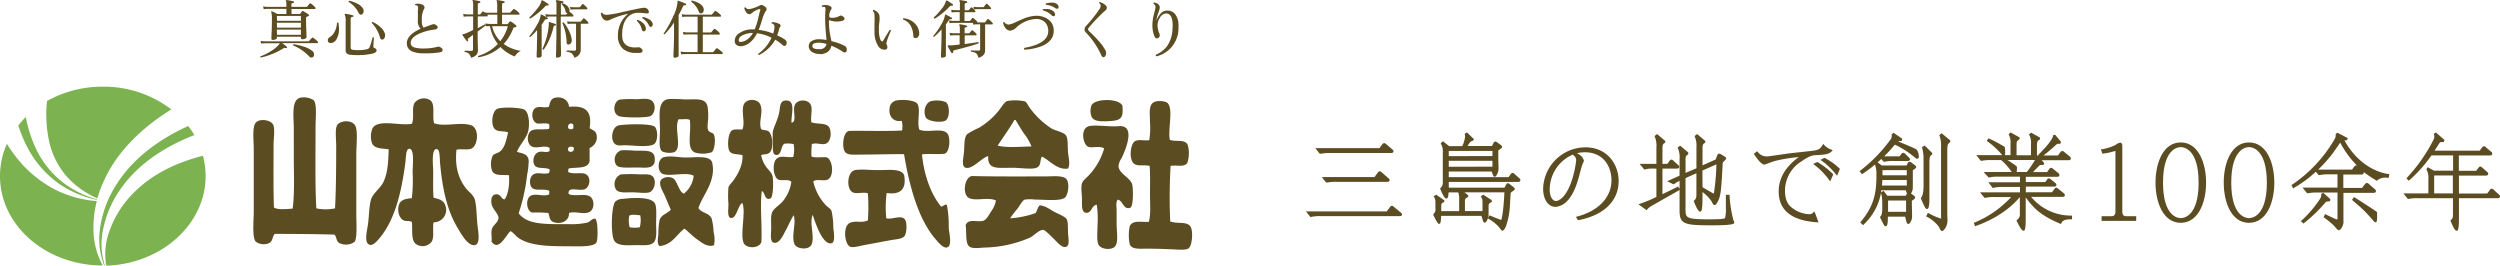 <svg xmlns="http://www.w3.org/2000/svg" width="668.74" height="71.06" viewBox="0 0 668.74 71.06"><g transform="translate(0 0.01)"><path d="M69.79,15.41a.25.25,0,0,1-.14-.15.29.29,0,0,1,0-.19,14.68,14.68,0,0,0,2.69-1.31,9.59,9.59,0,0,0,2.28-1.85,1.52,1.52,0,0,0,.22-.34H71a6.672,6.672,0,0,0-1.13.09l-.17-.74a7.31,7.31,0,0,0,1.3.12H82.46a.29.29,0,0,0,.23-.09l.73-.82a.24.24,0,0,1,.19-.1.32.32,0,0,1,.17.06,7.71,7.71,0,0,1,1.19,1,.32.32,0,0,1,.1.23.18.18,0,0,1-.2.21h-9.4a10.75,10.75,0,0,1,1.27,1,.17.17,0,0,1,0,.25.19.19,0,0,1-.16.11,1.35,1.35,0,0,0-.39-.09.65.65,0,0,0-.37.12,18.5,18.5,0,0,1-3.12,1.55,15.75,15.75,0,0,1-2.92.9Zm13.5,0a.69.69,0,0,1-.51-.25,12.21,12.21,0,0,0-4.35-3,.3.3,0,0,1,0-.22.27.27,0,0,1,.15-.12,15.73,15.73,0,0,1,2.71.66,6.52,6.52,0,0,1,2.36,1.23,1.18,1.18,0,0,1,.36.86c-.01.53-.26.8-.72.8ZM73,10.67c-.27,0-.4-.12-.4-.35,0,0,0-.56.06-1.67s.07-2.3.07-3.28a7.44,7.44,0,0,0-.17-2.16.18.18,0,0,1,0-.19.3.3,0,0,1,.12,0h.08c.41.18.89.42,1.43.72h2.42V2.36H71.7a6.461,6.461,0,0,0-1.16.1l-.16-.75a8.27,8.27,0,0,0,1.3.12h4.93v-.6a2.29,2.29,0,0,0-.13-1,.15.15,0,0,1,0-.19A.2.2,0,0,1,76.6,0a15.06,15.06,0,0,1,1.88.34.18.18,0,0,1,.16.23.22.22,0,0,1-.21.22q-.48,0-.48.36v.68h4a.28.28,0,0,0,.23-.1c.31-.37.53-.63.64-.78A.22.22,0,0,1,83,.87a.34.34,0,0,1,.17.07,5.8,5.8,0,0,1,1.12,1,.35.35,0,0,1,.12.25c0,.14-.07.21-.23.21h-6.2V3.74H80.1a.25.25,0,0,0,.21-.1L80.79,3A.19.19,0,0,1,81,2.94a.32.32,0,0,1,.17.06,9.33,9.33,0,0,1,1.38.88.28.28,0,0,1,.13.2c0,.07-.07.13-.18.19l-.51.27a.4.4,0,0,0-.12.34c0,.8,0,1.88.07,3.23C82,9.81,82,10,82,10a.8.8,0,0,1-.35.34,2.24,2.24,0,0,1-.8.14c-.24,0-.37-.1-.37-.31V9.81H74.05v.39c0,.12-.12.22-.34.32a1.84,1.84,0,0,1-.71.15ZM74.1,9.3h6.39V7.9H74.06Zm0-1.91h6.39V6.08H74.06Zm0-1.83h6.39V4.25H74.06Z" fill="#5b4c22"/><path d="M95.52,14.73a15.76,15.76,0,0,1-1.89-.09c-.78-.11-1.17-.51-1.17-1.18V5.69a4.17,4.17,0,0,0-.22-1.76.18.18,0,0,1,0-.2.15.15,0,0,1,.13-.06,19.4,19.4,0,0,1,2,.4c.12,0,.17.1.16.25s-.09.18-.23.19c-.34,0-.5.17-.5.42v7.85c0,.3.19.48.57.53a8.14,8.14,0,0,0,1.36.09,8.9,8.9,0,0,0,2.59-.29.93.93,0,0,0,.58-.57A15,15,0,0,0,99.65,10a.25.25,0,0,1,.17-.06.23.23,0,0,1,.19.12c-.09,1.37-.13,2.17-.13,2.39a.33.33,0,0,0,.23.36c.42.15.63.38.63.67s-.32.66-1,.83a17.56,17.56,0,0,1-4.22.42Zm-7-3.23c-.55,0-.83-.25-.83-.74A.82.82,0,0,1,88.1,10a3.77,3.77,0,0,0,1.44-1.58,5.23,5.23,0,0,0,.59-2.3.27.27,0,0,1,.2-.12.24.24,0,0,1,.18.1,8.461,8.461,0,0,1,.17,1.64,5.16,5.16,0,0,1-.63,2.66,1.84,1.84,0,0,1-1.57,1.1Zm13.73-.9c-.28,0-.49-.21-.62-.62a9.06,9.06,0,0,0-2.15-3.82.27.27,0,0,1,0-.23.21.21,0,0,1,.17-.08,7.94,7.94,0,0,1,2.11,1.38A4.22,4.22,0,0,1,103,9.11a1.4,1.4,0,0,1,0,.41,1.23,1.23,0,0,1-.23.74.73.73,0,0,1-.56.34ZM96.52,3.92c-.22,0-.43-.18-.62-.54A6.94,6.94,0,0,0,93.28.52a.25.25,0,0,1,0-.21.21.21,0,0,1,.16-.12A8.84,8.84,0,0,1,95.66,1a3.41,3.41,0,0,1,1.48,1.35,1.3,1.3,0,0,1,.14.58,1.07,1.07,0,0,1-.21.65.64.64,0,0,1-.55.34Z" fill="#5b4c22"/><path d="M113.48,14.25a7.73,7.73,0,0,1-3.35-.56,2.25,2.25,0,0,1-1.3-2.17c0-1.46,1.25-2.75,3.7-3.85a2.79,2.79,0,0,1-.75-2.32c0-.27,0-.77,0-1.49a10.413,10.413,0,0,1,.06-1.59c0-.4-.06-.66-.23-.77a.58.58,0,0,0-.37-.08h-.11a.24.24,0,0,1-.09-.19.21.21,0,0,1,.09-.16,2.6,2.6,0,0,1,.68-.1,3.17,3.17,0,0,1,.83.13c.61.18.92.48.92.9a.65.65,0,0,1-.13.39,5.47,5.47,0,0,0-.58,3,3.08,3.08,0,0,0,.42,2l2.18-.8a1.84,1.84,0,0,1,.57-.14,1.08,1.08,0,0,1,.62.24c.29.2.44.4.44.62s-.24.5-.72.57A14.5,14.5,0,0,0,112.13,9c-1.51.69-2.27,1.52-2.27,2.45a1.24,1.24,0,0,0,.93,1.22,8.7,8.7,0,0,0,2.66.29,14.6,14.6,0,0,0,3.7-.48h.22a.52.52,0,0,1,.3.08c.49.25.74.52.74.81s-.26.52-.76.62a22.39,22.39,0,0,1-4.17.26Z" fill="#5b4c22"/><path d="M126,15.42a2.65,2.65,0,0,0-.59-1.09,2.06,2.06,0,0,0-1.09-.42.24.24,0,0,1,.07-.37c.49,0,1,.06,1.69.06q.45,0,.45-.39V9.31c-.6.46-1,.76-1.2.89a.45.45,0,0,0-.13.59.17.17,0,0,1-.09.25.25.25,0,0,1-.11,0,.19.19,0,0,1-.14-.08,15.651,15.651,0,0,1-1.16-1.6.21.21,0,0,1,0-.18l.67-.17a23.85,23.85,0,0,0,2.19-1V4.38H125.2a7,7,0,0,0-1.15.09l-.16-.76a7.25,7.25,0,0,0,1.3.13h1.38V1.24a2.18,2.18,0,0,0-.14-1,.14.14,0,0,1,0-.19.16.16,0,0,1,.13-.06,11.53,11.53,0,0,1,1.77.34.2.2,0,0,1,.16.23.22.22,0,0,1-.21.22c-.31,0-.47.15-.47.36V3.86h.48a.27.27,0,0,0,.22-.09c.13-.17.31-.38.52-.64a.24.24,0,0,1,.17-.1.34.34,0,0,1,.19.08l.25.2a4.73,4.73,0,0,0,.84.09H133V1.22a2.14,2.14,0,0,0-.14-.95.17.17,0,0,1,0-.19A.15.15,0,0,1,133,0a15.56,15.56,0,0,1,1.83.34.22.22,0,0,1,.16.25c0,.12-.08.18-.21.2q-.48,0-.48.36V3.4h2a.29.29,0,0,0,.23-.1c.43-.47.69-.74.79-.84a.2.2,0,0,1,.16-.07.24.24,0,0,1,.15.06,6.12,6.12,0,0,1,1.23,1,.35.35,0,0,1,.12.24.19.19,0,0,1-.21.22H134.3V6.44h1.36a.22.22,0,0,0,.18-.08l.5-.58a.2.2,0,0,1,.17-.08.38.38,0,0,1,.18.06,10.269,10.269,0,0,1,1.34,1,.32.32,0,0,1,.13.23c0,.13-.08.21-.23.24l-.39.09a.43.43,0,0,0-.27.3,12.89,12.89,0,0,1-2.53,4.13,10.32,10.32,0,0,0,4.58,1.84,3.68,3.68,0,0,0-1.61,1.51,10.55,10.55,0,0,1-3.84-2.53A11.8,11.8,0,0,1,128,15.31a.28.28,0,0,1-.14-.18.22.22,0,0,1,.06-.18,11.9,11.9,0,0,0,5.25-3.21A10.27,10.27,0,0,1,131.07,7H130l-.17-.73a10.59,10.59,0,0,0,1.2.12h2V3.91h-2.69a.28.28,0,0,1,.12.24c0,.15-.06.23-.19.23H127.8V7.51c.88-.45,1.52-.79,1.91-1a.26.26,0,0,1,.19.09.28.28,0,0,1,0,.21q-.63.5-2.13,1.62v.26c0,.69,0,2.24.08,4.64a2,2,0,0,1-.37,1.29,2.92,2.92,0,0,1-1.47.82h0ZM131.64,7a8.1,8.1,0,0,0,2.2,4,11.34,11.34,0,0,0,2-4Z" fill="#5b4c22"/><path d="M153.6,15.42a2.21,2.21,0,0,0-.66-1.15,2.76,2.76,0,0,0-1.34-.43.22.22,0,0,1,.06-.35c.64,0,1.32.06,2,.06.29,0,.43-.13.43-.41V6.34h-1.23a6.65,6.65,0,0,0-1,.07l-.16-.73a6.87,6.87,0,0,0,1.16.11h2.32a.34.34,0,0,0,.23-.08c.15-.19.35-.43.57-.72a.26.26,0,0,1,.19-.09.34.34,0,0,1,.19.08,8.4,8.4,0,0,1,.93.9.37.37,0,0,1,.11.24c0,.15-.06.22-.18.22h-1.87v7.01a2.129,2.129,0,0,1-1.84,2.07h0Zm-4.5,0c-.25,0-.38-.11-.38-.33l.06-2c0-1.41.06-2.51.06-3.32V4.42h-1.73a6.586,6.586,0,0,0-1.05.08l-.18-.74a6.57,6.57,0,0,0,1.21.13h1.76V1.14a1.82,1.82,0,0,0-.14-.87.14.14,0,0,1,0-.19.16.16,0,0,1,.13-.06c.55.07,1.11.18,1.72.32a.22.22,0,0,1,.16.25.21.21,0,0,1-.21.2c-.31,0-.47.14-.47.36V3.91h1.26a.28.28,0,0,0,.22-.11l.3-.33a.24.24,0,0,1-.12,0c-.21,0-.35-.14-.41-.4a3.42,3.42,0,0,0-1-1.88.3.3,0,0,1,0-.22.3.3,0,0,1,.17-.09,2.53,2.53,0,0,1,1.81,1.46,1,1,0,0,1,0,.73h0a.17.17,0,0,1,.12.06,11.911,11.911,0,0,1,.91.83.33.33,0,0,1,.11.23c0,.14-.07.22-.2.22H150V9.77c0,.75,0,1.81.05,3.18a19.643,19.643,0,0,1,0,2,.707.707,0,0,1-.34.31,1.81,1.81,0,0,1-.61.15Zm-5.17,0c-.25,0-.38-.11-.38-.31h0c0-.09,0-1.17.07-2,0-1.42.06-2.61.06-3.55V8a13.339,13.339,0,0,1-1.85,1.89.23.23,0,0,1-.2-.08.21.21,0,0,1,0-.18,18.329,18.329,0,0,0,2.08-3.11,6.25,6.25,0,0,0,.91-2.45c0-.11,0-.17.05-.19a.28.28,0,0,1,.11,0h.07a14.86,14.86,0,0,1,1.6.86.17.17,0,0,1,.09.25.2.2,0,0,1-.18.14h-.21a.47.47,0,0,0-.41.2c-.25.41-.53.83-.85,1.26v8.39a.6.6,0,0,1-.31.31,1.67,1.67,0,0,1-.65.12Zm1.38-2.16c-.11,0-.19-.07-.21-.21a18.5,18.5,0,0,0,1.1-3,17.061,17.061,0,0,0,.6-3.48,2.569,2.569,0,0,0,0-.47.34.34,0,0,1,0-.22h.09a16.229,16.229,0,0,1,1.7.54c.11,0,.15.11.11.23a.19.19,0,0,1-.2.18.39.39,0,0,0-.43.31,19.291,19.291,0,0,1-1.1,3.38,14.12,14.12,0,0,1-1.55,2.78h0Zm6.74-1.34c-.31,0-.47-.22-.49-.64a13.44,13.44,0,0,0-1.11-5.08q.06-.21.21-.21h.11a9.92,9.92,0,0,1,1.42,2.23,7.11,7.11,0,0,1,.74,2.34,1.3,1.3,0,0,1-.2.94.8.8,0,0,1-.65.4Zm-10.23-7a.32.32,0,0,1-.19-.11.24.24,0,0,1,0-.19,17.493,17.493,0,0,0,2.12-2.37,5,5,0,0,0,1.09-2,.25.25,0,0,1,.08-.18h.19a15.5,15.5,0,0,1,1.58,1,.21.21,0,0,1,.05.27.17.17,0,0,1-.17.12h-.27a.57.57,0,0,0-.41.18,20.08,20.08,0,0,1-4,3.29Zm10.64-3.09a6.78,6.78,0,0,0,1.16.11h1.29a.32.32,0,0,0,.23-.08l.57-.68a.24.24,0,0,1,.19-.11.32.32,0,0,1,.18.07c.29.25.6.55.93.89a.37.37,0,0,1,.11.24c0,.14-.07.22-.2.22h-3.28a9.84,9.84,0,0,0-1,.08h0Z" fill="#5b4c22"/><path d="M170.2,14.15a5.31,5.31,0,0,1-3.55-1.09,4.51,4.51,0,0,1-1.36-3.53,7.52,7.52,0,0,1,.8-3.49,7.07,7.07,0,0,1,2-2.38A23,23,0,0,0,163.77,5l-.67.32a1.82,1.82,0,0,1-.66.18h0a1.4,1.4,0,0,1-1.23-.62,2.92,2.92,0,0,1-.49-1.31c.05-.12.12-.17.21-.17a.27.27,0,0,1,.14,0c.18.37.59.56,1.23.56a25.48,25.48,0,0,0,4-.7c2.76-.61,4.55-1,5.32-1.12a3.74,3.74,0,0,1,.69-.07,1.1,1.1,0,0,1,.61.14,1.21,1.21,0,0,1,.65.92c0,.3-.17.45-.5.45h-.17a18,18,0,0,0-2-.17,4,4,0,0,0-2.27.58c-1.52,1-2.26,2.92-2.2,5.53,0,2.1,1.22,3.17,3.51,3.17a6.57,6.57,0,0,0,.74-.05h.14a.82.82,0,0,1,.52.15c.38.28.56.55.56.8s-.26.51-.79.56Zm2-5.78c-.25,0-.43-.15-.51-.47a4.5,4.5,0,0,0-1.31-2.29.23.23,0,0,1,.21-.3,4.07,4.07,0,0,1,1.42.87,2,2,0,0,1,.75,1.42c0,.48-.17.74-.5.77Zm1.89-1.19a.54.54,0,0,1-.48-.36,4.56,4.56,0,0,0-1.77-1.95.24.24,0,0,1,.16-.33,4.86,4.86,0,0,1,1.52.56,2.21,2.21,0,0,1,1,1,1.19,1.19,0,0,1,.08.4c0,.35-.11.57-.34.64Z" fill="#5b4c22"/><path d="M180.53,15.43c-.25,0-.38-.11-.38-.32h0c0-.1,0-.89.08-2.34.05-1.7.07-3.1.07-4.19V6a19.22,19.22,0,0,1-2.53,3.17h0a.22.22,0,0,1-.18-.06A.24.24,0,0,1,177.5,9a27.94,27.94,0,0,0,2.57-4.62,10.54,10.54,0,0,0,1.18-4,.24.24,0,0,1,.05-.2.14.14,0,0,1,.11,0,18.128,18.128,0,0,1,2,.79.2.2,0,0,1,.11.27.21.21,0,0,1-.2.16h-.19a.42.42,0,0,0-.42.28A25.751,25.751,0,0,1,181.53,4V14.96a.705.705,0,0,1-.35.32A1.79,1.79,0,0,1,180.53,15.43Zm1.52-1.64a8.4,8.4,0,0,0,1.31.12h3.24V9.19h-2.67a6.05,6.05,0,0,0-1.09.09l-.16-.74a8.41,8.41,0,0,0,1.25.12h2.68V4.45h-3a6.05,6.05,0,0,0-1.09.09l-.16-.76a7.25,7.25,0,0,0,1.25.14h6.63a.28.28,0,0,0,.23-.1L191.2,3a.22.22,0,0,1,.17-.09.34.34,0,0,1,.17.07,6.33,6.33,0,0,1,1.22,1,.4.4,0,0,1,.11.25.18.18,0,0,1-.2.21H188V8.68h2.06a.29.29,0,0,0,.23-.09l.66-.79a.26.26,0,0,1,.18-.09.29.29,0,0,1,.16.06,5.2,5.2,0,0,1,1.16,1,.39.39,0,0,1,.1.26c0,.14-.08.21-.23.21H188v4.72h2.59a.31.31,0,0,0,.26-.12l.72-.85a.26.26,0,0,1,.19-.11.29.29,0,0,1,.16.06A8.609,8.609,0,0,1,193.24,14a.37.37,0,0,1,.09.25.18.18,0,0,1-.2.21h-9.77a7.527,7.527,0,0,0-1.14.08h0Zm5.42-10.21c-.24,0-.43-.17-.55-.49a5.77,5.77,0,0,0-2-2.63.27.27,0,0,1,0-.2.23.23,0,0,1,.17-.12c1.74.44,2.78,1.11,3.09,2a1.66,1.66,0,0,1,.08.48,1.1,1.1,0,0,1-.21.66.68.68,0,0,1-.58.3Z" fill="#5b4c22"/><path d="M203,14.69a.23.23,0,0,1-.17-.1.25.25,0,0,1,0-.2,10.93,10.93,0,0,0,3.56-4.32,12.56,12.56,0,0,0-3.87-1.19c-1.18,2.24-2.66,3.41-4.4,3.47h0A1.71,1.71,0,0,1,197,12a1.21,1.21,0,0,1-.46-.94,2.43,2.43,0,0,1,1.26-2.22,6.05,6.05,0,0,1,3.24-1h.83A16.292,16.292,0,0,0,202.79,5c.3-1.28.49-2.05.58-2.28s0-.2,0-.25a.16.16,0,0,0-.15-.06,2.34,2.34,0,0,0-.86.29,4.36,4.36,0,0,0-.79.44l-.52.4a1.19,1.19,0,0,1-.52.25h-.1a1.09,1.09,0,0,1-.84-.54,2.67,2.67,0,0,1-.5-1.11c.05-.12.12-.18.22-.18a.3.3,0,0,1,.12,0,1,1,0,0,0,.85.47h.12a6.53,6.53,0,0,0,1.39-.36,8.15,8.15,0,0,0,1.39-.59,1.16,1.16,0,0,1,.51-.17,1,1,0,0,1,.42.12,3.89,3.89,0,0,1,.65.46.82.82,0,0,1,.32.55.79.79,0,0,1-.24.5,7.17,7.17,0,0,0-.9,2.11c-.47,1.49-.8,2.47-1,2.92a15.43,15.43,0,0,1,3.88,1,6.449,6.449,0,0,0,.36-1.82.86.86,0,0,0-.74-.88.22.22,0,0,1,.09-.36,4.19,4.19,0,0,1,2.06.56.44.44,0,0,1,.23.37.58.58,0,0,1-.11.3,1.84,1.84,0,0,0-.33.72,9.43,9.43,0,0,1-.5,1.59A11.28,11.28,0,0,1,210,10.6a1,1,0,0,1,.43.85,1.09,1.09,0,0,1-.14.54.53.53,0,0,1-.45.29.73.73,0,0,1-.47-.21,11.151,11.151,0,0,0-2-1.47,10.15,10.15,0,0,1-4.29,4.09Zm-1.66-5.88a6.4,6.4,0,0,0-2.28.43c-1,.37-1.49.9-1.45,1.57,0,.27.15.4.44.4a3.35,3.35,0,0,0,1.85-.67,5.38,5.38,0,0,0,1.51-1.74Z" fill="#5b4c22"/><path d="M219.24,14.42a3.57,3.57,0,0,1-2.06-.56,1.79,1.79,0,0,1-.84-1.54,1.53,1.53,0,0,1,.75-1.33,3.54,3.54,0,0,1,2-.5,12.55,12.55,0,0,1,2,.19l-.22-2.45c-.09-1.18-.14-2.15-.14-2.9,0-.94,0-1.79.07-2.51s-.06-1-.35-1a1.39,1.39,0,0,0-.3,0h-.22a.26.26,0,0,1-.11-.18.34.34,0,0,1,.08-.19,2.23,2.23,0,0,1,.81-.12,2.71,2.71,0,0,1,1,.15c.49.15.74.38.74.69a.72.72,0,0,1-.15.42,2.91,2.91,0,0,0-.49,1.67.43.43,0,0,0,.1.32,1,1,0,0,0,.67.18,4.36,4.36,0,0,0,2.08-.54.59.59,0,0,1,.26-.07.9.9,0,0,1,.48.17c.35.22.52.44.52.66s-.22.47-.65.59a5.31,5.31,0,0,1-1.42.18A5.23,5.23,0,0,1,222,5.43a.37.37,0,0,0-.16,0c-.07,0-.11,0-.11.13A21.1,21.1,0,0,0,222,9l.41,2a13.87,13.87,0,0,1,3.49,1.25,1,1,0,0,1,.61,1c0,.51-.2.77-.59.77a.75.75,0,0,1-.43-.15,14.09,14.09,0,0,0-3.1-1.65,2.49,2.49,0,0,1-1,1.66,3.65,3.65,0,0,1-2.11.6Zm-.25-3c-1.12,0-1.69.29-1.69.87s.57.85,1.7.85h.26a1.7,1.7,0,0,0,1.83-1.4A8.21,8.21,0,0,0,219,11.4Z" fill="#5b4c22"/><path d="M236.65,13.27a1.27,1.27,0,0,1-.26,0A2.08,2.08,0,0,1,234.74,12a6.93,6.93,0,0,1-.82-3.29q0-.78,0-2.43a22.07,22.07,0,0,0,0-2.28,1.62,1.62,0,0,0-.42-1.08.28.28,0,0,1,.06-.23.21.21,0,0,1,.17-.06c.92.4,1.43.93,1.51,1.57a4.226,4.226,0,0,1,.05.63,8.243,8.243,0,0,1-.1,1.34,10.339,10.339,0,0,0-.09,1.67v.72a8.309,8.309,0,0,0,.2,1.39c.18.74.4,1.11.67,1.11.12,0,.23-.09.33-.26.62-1.09,1.18-2,1.68-2.81h.13c.11,0,.18.07.22.19q-.3.62-.72,1.74a7.519,7.519,0,0,0-.51,1.66,1,1,0,0,0,.11.4,2.28,2.28,0,0,1,.15.39,1.381,1.381,0,0,1,0,.26C237.39,13,237.14,13.27,236.65,13.27Zm8.21-3.09c-.35,0-.53-.21-.55-.63a5.75,5.75,0,0,0-.7-2.63,3.52,3.52,0,0,0-2-1.68.22.22,0,0,1,.07-.36,4.68,4.68,0,0,1,3,1.35,3.84,3.84,0,0,1,1.21,2.84,1.24,1.24,0,0,1-.27.73.81.81,0,0,1-.63.37Z" fill="#5b4c22"/><path d="M261.72,15.42a2.28,2.28,0,0,0-.61-1.19,3.1,3.1,0,0,0-1.36-.42.26.26,0,0,1-.07-.2.25.25,0,0,1,.12-.16c.64.05,1.32.07,2,.07.26,0,.38-.11.38-.35V6.49h-.82q-.25,0-1,.09l-.11-.47H255q-.5.016-1,.08l-.16-.74a9.78,9.78,0,0,0,1.2.13h1.68V3.24h-1.14a5.142,5.142,0,0,0-1,.09l-.16-.72a8.56,8.56,0,0,0,1.2.1h1.15V1.17a2,2,0,0,0-.13-.91.18.18,0,0,1,0-.2.15.15,0,0,1,.13-.06,15.91,15.91,0,0,1,1.82.34.22.22,0,0,1,.14.25.2.2,0,0,1-.19.2c-.33,0-.49.14-.49.36V2.73h.93a.23.23,0,0,0,.21-.08l.51-.61a.22.22,0,0,1,.17-.08A.29.29,0,0,1,260,2a6.175,6.175,0,0,1,.54.46l-.15-.67a9.459,9.459,0,0,0,1.16.11h1.43a.25.25,0,0,0,.22-.1l.56-.71a.22.22,0,0,1,.17-.11.26.26,0,0,1,.18.09A7,7,0,0,1,265,2a.37.37,0,0,1,.11.24.18.18,0,0,1-.2.2H261.5a7,7,0,0,0-1,.08c.29.26.43.44.43.54a.17.17,0,0,1-.19.19H258V5.61h1.3a.29.29,0,0,0,.23-.1l.51-.63a.26.26,0,0,1,.19-.11.28.28,0,0,1,.16.07,9.393,9.393,0,0,1,.92.84.3.3,0,0,1,.11.31h1.89a.32.32,0,0,0,.23-.08l.56-.73a.27.27,0,0,1,.19-.11.34.34,0,0,1,.18.07,7.792,7.792,0,0,1,1,.94.36.36,0,0,1,.1.24c0,.13-.06.2-.19.2h-1.87v6.94c0,1-.6,1.67-1.79,2h0Zm-9.67,0c-.23,0-.34-.1-.35-.31h0c0-.05,0-.41.08-2.26.05-1.63.08-3,.08-4v-1a16.762,16.762,0,0,1-2,2,.29.29,0,0,1-.21-.07.29.29,0,0,1,0-.19,17.571,17.571,0,0,0,2.13-3.06,7.339,7.339,0,0,0,1-2.47c0-.09,0-.15.09-.17H253c.5.25,1,.52,1.56.83a.21.21,0,0,1-.1.4h-.2a.48.48,0,0,0-.41.21c-.25.38-.52.77-.83,1.18v8.43c0,.12-.1.23-.3.32a1.51,1.51,0,0,1-.67.15Zm2.58-1.24a.19.19,0,0,1-.16-.09c-.33-.54-.65-1.12-.95-1.74v-.17a.19.19,0,0,1,.17-.06h.68c.52,0,1.3-.1,2.33-.22V9.43h-1.55a6.578,6.578,0,0,0-1,.07l-.16-.72a8.37,8.37,0,0,0,1.2.11h1.56V7.66a2.1,2.1,0,0,0-.13-.93.17.17,0,0,1,0-.19.15.15,0,0,1,.13-.06,12.741,12.741,0,0,1,1.82.36c.1,0,.15.1.14.23a.19.19,0,0,1-.2.2q-.48,0-.48.36V8.9h1.11a.29.29,0,0,0,.22-.09l.51-.63a.22.22,0,0,1,.18-.1.25.25,0,0,1,.17.07,7.081,7.081,0,0,1,.94.85.34.34,0,0,1,.08.23c0,.14-.06.21-.19.21h-3v2.34c1.59-.22,2.8-.39,3.59-.54a.26.26,0,0,1,.15.14.27.27,0,0,1,0,.21c-1.74.6-3.94,1.21-6.54,1.85-.23.05-.32.21-.26.48a.19.19,0,0,1-.13.23.22.22,0,0,1-.23.02ZM250,4.94a.29.29,0,0,1-.2-.12.26.26,0,0,1,0-.18,15.331,15.331,0,0,0,2.13-2.35,5.16,5.16,0,0,0,1.1-2,.24.24,0,0,1,.1-.16h.07a.13.13,0,0,1,.1,0,12.3,12.3,0,0,1,1.55,1,.18.18,0,0,1,.06.27.18.18,0,0,1-.16.12h-.28a.58.58,0,0,0-.42.18,19,19,0,0,1-4,3.29Z" fill="#5b4c22"/><path d="M274.06,13.25a.34.34,0,0,1-.14-.24.29.29,0,0,1,.11-.22c4.23-.75,6.37-2.25,6.37-4.48a3.16,3.16,0,0,0-.9-2.39,3.28,3.28,0,0,0-2.36-.85,8.33,8.33,0,0,0-5.31,2.31,2.82,2.82,0,0,1-1.57.82,1.63,1.63,0,0,1-1.3-.7,2.89,2.89,0,0,1-.63-1.45c.05-.11.12-.16.19-.16a.23.23,0,0,1,.15.05,1.38,1.38,0,0,0,1.24.61,6.369,6.369,0,0,0,1.71-.61c1.18-.54,2.05-.91,2.58-1.11a9.15,9.15,0,0,1,2.8-.61h0a5.32,5.32,0,0,1,3.61,1.12,3.63,3.63,0,0,1,1.26,2.9q0,2.625-3,4a15.46,15.46,0,0,1-4.85,1.05Zm7.71-8.93a.64.64,0,0,1-.45-.22A4.92,4.92,0,0,0,279,2.78a.35.35,0,0,1-.08-.21.23.23,0,0,1,.11-.15,4.53,4.53,0,0,1,.74,0,2.64,2.64,0,0,1,2.21.77,1,1,0,0,1,.23.63.4.4,0,0,1-.44.5Zm.93-2a.72.72,0,0,1-.39-.14,5,5,0,0,0-2.48-.9.26.26,0,0,1-.11-.19.26.26,0,0,1,.09-.17A5.09,5.09,0,0,1,281.34.7a2.13,2.13,0,0,1,1.47.43,1,1,0,0,1,.36.72.43.43,0,0,1-.47.49Z" fill="#5b4c22"/><path d="M295.15,15.29q-.31,0-.54-.48a21.8,21.8,0,0,0-4-6c-.2-.21-.31-.35-.36-.41a.91.91,0,0,1-.15-.54,1.59,1.59,0,0,1,.56-1.07c.4-.42,1-1.12,1.77-2.09a28.365,28.365,0,0,0,1.71-2.33,1.72,1.72,0,0,0,.29-.83.86.86,0,0,0-.39-.69.31.31,0,0,1,0-.23.25.25,0,0,1,.17-.08,4,4,0,0,1,1.51.84,1,1,0,0,1,.36.7,1,1,0,0,1-.31.64l-.56.48a50.419,50.419,0,0,0-3.91,4.11.79.79,0,0,0-.24.52c0,.2.18.46.54.77a30.451,30.451,0,0,1,2.23,2.28,13.889,13.889,0,0,1,1.86,2.54,1.85,1.85,0,0,1,.2.8,1.46,1.46,0,0,1-.21.74A.66.66,0,0,1,295.15,15.29Z" fill="#5b4c22"/><path d="M309.35,15.05a.31.31,0,0,1-.18-.18.27.27,0,0,1,0-.24,7.43,7.43,0,0,0,3-2.26,8.56,8.56,0,0,0,1.46-4.59,8.694,8.694,0,0,0,.05-1c0-2.11-.59-3.19-1.77-3.19a2.06,2.06,0,0,0-1.63,1.13,3.62,3.62,0,0,0-.64,2.18,6.1,6.1,0,0,0,.49,2.1,1.14,1.14,0,0,1,.11.46.8.8,0,0,1-.42.69.73.73,0,0,1-.38.12c-.26,0-.49-.22-.67-.67a7.891,7.891,0,0,1-.51-2.86,11.889,11.889,0,0,1,.43-3c.27-1.06.4-1.65.4-1.75a1,1,0,0,0-.53-1,.23.23,0,0,1,0-.21c0-.06.07-.09.15-.12a2.06,2.06,0,0,1,1,.38,1.19,1.19,0,0,1,.53.94,5.91,5.91,0,0,1-.42,1.52,6.3,6.3,0,0,0-.46,2.07,4.861,4.861,0,0,1,1-1.83,2.39,2.39,0,0,1,1.6-.92h.33a2.57,2.57,0,0,1,2.05.95,4.89,4.89,0,0,1,.9,3.2,7.514,7.514,0,0,1,0,.8,7.71,7.71,0,0,1-5.82,7.27Z" fill="#5b4c22"/><path d="M349.34,56.53h21.6l.86-1.12c.08-.13.27-.37.51-.37s.32.07.57.3l1.75,1.45c.34.28.41.41.41.55,0,.46-.52.46-.74.46H353.22a11.159,11.159,0,0,0-2.49.21l-.19.05Zm5.32-7.8-1.08-1.38h14.09l.86-1.17c.1-.13.27-.37.54-.37a.88.88,0,0,1,.54.29l1.73,1.52a.74.74,0,0,1,.38.54c0,.47-.52.47-.74.47H357.49a12.079,12.079,0,0,0-2.48.19h-.18ZM352.93,41l-1.08-1.38H369l.72-1a.8.8,0,0,1,.55-.35.91.91,0,0,1,.54.29l1.57,1.33.08.07a.7.7,0,0,1,.29.5c0,.46-.53.46-.73.46H355.76a11.4,11.4,0,0,0-2.45.2h-.18Z" fill="#5b4c22"/><path d="M401.9,61.69c-.18,0-.21,0-.75-.72-.16-.19-.3-.37-.35-.42a11.23,11.23,0,0,0-2.57-2l-.23-.14c-.2.55-.52,1.13-.85,1.13s-.41-.31-.44-.42l-.43-1.39H385.5c-.07,1.66-.16,2.15-.58,2.15s-1.48-2.32-1.49-2.35l-.07-.17.12-.14a1.66,1.66,0,0,0,.49-1.45v-1.5c0-1-.15-1.24-.32-1.48l-.18-.24.69-.49,2.19,1.51V54l-.16.08c-.5.25-.67.34-.67,1.14v1.24h4.8v-3a4.86,4.86,0,0,0-.25-2H387.5c-.09,1.25-.25,1.65-.61,1.65-.63,0-1.59-2.5-1.6-2.52l-.07-.18.13-.13a2,2,0,0,0,.59-1.71V41a4.45,4.45,0,0,0-.45-2.47l-.11-.21.61-.55,1.63,1.31h3.53a8.15,8.15,0,0,0,.76-2.53,1.8,1.8,0,0,0-.05-.46l-.07-.32.63-.35,1.86,1.79-.21.42h-.12c-.35.11-.73.23-1.36,1.41h6.49l.5-.92a.52.52,0,0,1,.43-.27.76.76,0,0,1,.3.09l1.37,1v.07a.38.38,0,0,1,.11.27.51.51,0,0,1-.19.37l-.81.59v1.92c0,.3,0,1.29.06,2v1c0,.87-.6,2.11-1,2.11a.41.41,0,0,1-.38-.26l-.05-.09L399,45.87H387.54v1.51h16l.55-.79a.71.71,0,0,1,.52-.34.64.64,0,0,1,.52.29l1.3,1.13a.63.63,0,0,1,.26.49c0,.09,0,.49-.6.49H387.54v1.54h14.91l.48-.9a.49.49,0,0,1,.43-.29.7.7,0,0,1,.4.17l1.19.95a.6.6,0,0,1,.25.42c0,.2-.14.3-.54.59a4,4,0,0,0-.57.46c0,.09-.06,1-.1,1.75s-.07,1.33-.09,1.58a19.141,19.141,0,0,1-1.08,5.64C402.33,61.69,402,61.69,401.9,61.69Zm-3.2-4c1.51.66,2.5,1,2.86,1.15.24-.54.67-3,.86-7.41H391.73l1,.79v.48l-.18.08c-.53.25-.69.35-.69,1.16v2.51h4.7V54.27c0-1.07-.14-1.26-.3-1.48l-.18-.24.69-.49L399,53.52l.09.48-.2.1c-.51.26-.7.35-.7,1.14v2.32a2.769,2.769,0,0,1-.17.77l.43-.72Zm.52-13.12V43H387.54v1.6Zm0-2.84V40.37H387.54v1.39Z" fill="#5b4c22"/><path d="M421.54,58l.4-.1c5.71-1.53,9.12-5.15,9.12-9.7,0-3.72-2.2-7.48-7.1-7.48a8.61,8.61,0,0,0-2.12.26,4,4,0,0,1,1,.65,2.65,2.65,0,0,1,.85,1.31,2.37,2.37,0,0,1-.36.88c-.16.39-.46,1.52-.7,2.43-.16.59-.29,1.11-.36,1.31-.36,1.27-1.23,4.27-2.95,6.08a4.87,4.87,0,0,1-3.19,1.69c-2.3,0-3.35-2.48-3.35-4.78A11.38,11.38,0,0,1,424.09,39.4c5.83,0,8.89,4.52,8.89,9,0,5.32-3.9,9.14-10.69,10.47h-.2Zm-.79-16.67a10.23,10.23,0,0,0-6.21,9.35c0,1.81.7,3.08,1.7,3.08.09,0,2.21-.06,4-4.88a26.652,26.652,0,0,0,1.38-6,1.54,1.54,0,0,0-.56-1.22l-.15-.17a1.329,1.329,0,0,1-.16-.14Z" fill="#5b4c22"/><path d="M457.87,60.26c-7.29,0-8.59-.29-8.59-3.94V50.79l-.13.09c-.53.32-1.91,1.09-3.34,1.89-1.72,1-3.5,2-4.06,2.32a4.14,4.14,0,0,0-1.09.88l-.17.26-2.21-1.6.55-.19a36,36,0,0,0,4.25-1.77V45.09h-.57a9,9,0,0,0-2.48.21l-.19.05-1.25-1.53h4.49V39.47a6.181,6.181,0,0,0-.41-2.87l-.09-.21.66-.55,2.19,1.85v.46l-.14.09c-.42.27-.59.42-.59,1.4v4.18H446l.58-.78c.13-.16.27-.36.51-.36a.69.69,0,0,1,.48.25l1.34,1.21a.57.57,0,0,1,.27.46c0,.15-.07.49-.63.49H444.7v6.84c.73-.35,2.22-1.06,3.94-1.93l.24-.12.4.65V48.37a7.32,7.32,0,0,0-1.36.79l-.15.1h-.21l-1.59-.8,3.31-1.48V42.55a6.24,6.24,0,0,0-.43-2.88l-.09-.22.68-.49,2.17,1.83v.47l-.14.09c-.39.24-.59.37-.59,1.36v3.53L453.79,45V39.47a6.38,6.38,0,0,0-.41-2.87l-.09-.21.67-.55,2.19,1.85v.47l-.15.09c-.41.24-.58.39-.58,1.39v4.58l3.51-1.57.47-1.21a.55.55,0,0,1,.5-.35h0a.63.63,0,0,1,.39.13l1.13.7a.54.54,0,0,1,.3.44c0,.17-.09.32-.7.91-.19.19-.19.19-.21.57-.38,7-.49,8.48-1.28,10-.47,1-.77,1-.89,1-.3,0-.48-.33-.75-.87l-.13-.25a11.15,11.15,0,0,0-2.35-2.36v1.53c0,3.7-.36,3.7-.65,3.7-.62,0-1.47-2.23-1.63-2.68l-.08-.19.16-.13c.41-.37.57-.61.57-1.53V46.33l-2.91,1.3v8.23c0,2.37,0,2.8,6.32,2.8,2.91,0,4.06-.1,4.26-.36a9.964,9.964,0,0,0,.21-2.85V52.1h1v.28a32.472,32.472,0,0,0,1,6.45.216.216,0,0,0,.06.14,1.23,1.23,0,0,1,.17.48C464,59.81,464,60.26,457.87,60.26Zm-2.45-10.19c1.18.7,2.6,1.51,3,1.72a4.557,4.557,0,0,1,.1-.47,61.074,61.074,0,0,0,.61-7.36l-3.74,1.65Z" fill="#5b4c22"/><path d="M486,59.45v0c-6.77-.46-10.21-3.23-10.21-8.24,0-4.79,3.35-7.73,5.39-9.2a41.43,41.43,0,0,0-6.45,1.05c-.24.06-1.21.42-1.85.65-.81.3-.81.3-.89.3-.79,0-1.74-1.26-2.64-2.54l-.23-.33.92-.7.19.22a2.9,2.9,0,0,0,2.54,1.16c.24,0,1.71-.21,3-.4l2.33-.33c.59-.09,2.29-.27,3.94-.45,1.28-.14,2.48-.27,2.91-.33,1.35-.22,1.84-.29,2.54-1.48l.2-.35.28.31A4.6,4.6,0,0,0,489.85,40l.41.18-.32.31c-.83.79-1.6.83-3.88,1h-.12c-.9,0-1.85.11-4.11,1.7A9.23,9.23,0,0,0,477.48,51c0,2.69.95,3.8,1.67,4.41A8,8,0,0,0,484,57.29a1.12,1.12,0,0,0,1-.44l.32-.3.18.38c.25.63.35.9.49,1.3l.46,1.25Zm3.26-11.35a19,19,0,0,0-3.83-3.94l-.4-.31.43-.22.69-.31.25.16a21.13,21.13,0,0,1,3.85,3l.15.14-.83,1.9Zm1.87-1.44a19.561,19.561,0,0,0-3.73-3.61l-.46-.28,1.09-.55.13.05A16.49,16.49,0,0,1,492,45l.17.14L491.41,47Z" fill="#5b4c22"/><path d="M519.51,61.8c-.31,0-.51-.37-.8-1a.926.926,0,0,0-.08-.17A9.361,9.361,0,0,0,515.47,58l-.24-.14.49-.94.27.16a17.39,17.39,0,0,0,3.23,1.39,2.55,2.55,0,0,0,0-.72V39.26a7.51,7.51,0,0,0-.39-2.92l-.08-.2.63-.51,2.3,1.92V38l-.12.09c-.53.42-.67.6-.67,2.17v16.9c0,.09.06,1.57.06,1.67C521,60.47,519.93,61.8,519.51,61.8ZM504.4,60.5c-.33,0-.33,0-1.44-2.27l-.08-.18.12-.14c.24-.28.5-.6.5-2.35,0-2.6-.05-3-.34-3.85v-.14A15.359,15.359,0,0,1,498.59,60l-.2.22-.78-.72.18-.22c3.5-4.27,4.15-7.56,4.15-12.5a7.4,7.4,0,0,0-.39-2.77,33.933,33.933,0,0,1-3.25,2.43l-.24.16-.61-.84.23-.18a40.829,40.829,0,0,0,7.9-8.09,1.7,1.7,0,0,0,.44-1.37v-.15l.47-.48,2.36,1.61-.17.6h-.2a5.18,5.18,0,0,0-.77.1c2.25.94,4.3,1.8,4.75,2.06.8.5.82,2,.82,2,0,.41-.23.6-.46.6s-.25-.07-1-.66l-.3-.24a23.308,23.308,0,0,0-4.62-2.85h-.06c-.67.81-1.62,1.9-2.83,3.1h4.09l.48-.59c.22-.25.31-.36.53-.36a.91.91,0,0,1,.57.33l.88.86c.36.37.36.46.36.54,0,.46-.51.46-.73.46h-3.62a11,11,0,0,0-2.49.21h-.18l-.15-.13-.5-.62c-.32.3-.64.6-1,.9l1.12.85H510l.24-.5c.12-.32.33-.5.57-.5a1.52,1.52,0,0,1,.7.36l.5.38.12.09c.25.2.43.34.43.58s-.16.37-.43.55l-.46.31v4.78a2.911,2.911,0,0,1-.49,1.45l.58.41c.28.18.53.38.53.65s-.27.48-.44.58l-.44.3c0,.92.07,3.7.07,4.3,0,.91-.68,1.92-1,1.92s-.5-.48-.58-.84l-.28-1.13H505C505,60.3,504.74,60.5,504.4,60.5Zm5.47-3.86v-3h-4.82v3Zm-.09-4.29.34-.6a1.666,1.666,0,0,1-.12-.26l-.24-.6h-6.52a2.629,2.629,0,0,1-.1.56l.71-.41,1,1.31Zm.28-2.73V48.14h-6.54a13.894,13.894,0,0,1-.11,1.48Zm0-2.75V45.5h-6.5v1.37Zm5.35,9c-.26,0-.41-.11-1.41-2.39l-.2-.45.09-.14c.21-.3.65-.93.65-3.25V42.25a10.209,10.209,0,0,0-.37-2.67l-.06-.23.76-.41,2,2v.3l-.15.17c-.32.19-.61.36-.61,2V53.1c0,2.81-.46,2.81-.7,2.81Z" fill="#5b4c22"/><path d="M541.25,61.69c-.15,0-.6,0-1.76-2.58l-.09-.21.17-.14a1.64,1.64,0,0,0,.73-1.61V52.7h0c-3.87,4.64-9.47,6.93-11.71,7.71l-.27.09-.34-.88.25-.12a27.64,27.64,0,0,0,9.75-6.8h-4.41a10.5,10.5,0,0,0-2.5.21h-.17l-.16-.13-1.1-1.35h10.7V50h-4.58a9,9,0,0,0-2.49.23l-.19.06-1.21-1.54h8.47v-1.5h-5.75a9.57,9.57,0,0,0-2.48.21h-.18l-.13-.14L530.63,46h7.49a14.9,14.9,0,0,0-2.61-3l-.2-.19h-2.75a11.34,11.34,0,0,0-2.49.2h-.18l-.15-.14-1.09-1.38h6.94c-.1-.1-.23-.26-.43-.51a20.25,20.25,0,0,0-3.48-3.13l-.22-.17.45-.69.23.1a36.546,36.546,0,0,1,4.05,2.16c.08.08.18.18.18,1.55a1.861,1.861,0,0,1-.07.69h1.5v-3a4.3,4.3,0,0,0-.4-2.34l-.1-.19.49-.55,2.44,1.33v.47l-.12.09c-.66.46-.69.48-.69,1.75v2.48h3.86v-3a4.3,4.3,0,0,0-.42-2.34l-.11-.2.53-.53,2.41,1.33v.48l-.15.09c-.55.31-.66.61-.66,1.73v2.48h.47l-.13-.15.2-.19c2.34-2.34,3.6-4,3.75-4.86v-.19l.56-.15,1.58,1.89-.18.53H551c-.7,0-.7,0-.91.19-1.35,1.23-2.51,2.21-3.45,2.93h3.86l.63-.85a.67.67,0,0,1,.54-.33.64.64,0,0,1,.46.22l1.57,1.27a.6.6,0,0,1,.24.48c0,.08,0,.49-.6.49h-7.19l.71.8-.28.47h-.87c-.03,0-.36.32-1.91,1.9h3.78l.58-.8a.65.65,0,0,1,.51-.34.61.61,0,0,1,.41.19l1.53,1.23a.69.69,0,0,1,.28.5c0,.08,0,.49-.63.49H541.9V48.7h5.19l.48-.63a.6.6,0,0,1,.51-.37.71.71,0,0,1,.48.25l1.25,1a.69.69,0,0,1,.27.5c0,.14-.06.46-.63.46H541.9v1.51h7l.64-.86a.6.6,0,0,1,.51-.36.67.67,0,0,1,.38.17l1.64,1.33a.71.71,0,0,1,.27.5c0,.14-.06.46-.62.46h-8.4a13.84,13.84,0,0,0,10.65,5h.29v1h-.51c-1.84,0-2.17.66-2.33,1l-.13.26-.26-.12c-4.51-1.92-6.69-3.59-9.16-7v5.3C541.9,61.69,541.57,61.69,541.25,61.69ZM542.16,46a26,26,0,0,0,2.18-3.21H537c1,.62,2,1.37,2.26,1.55a.58.58,0,0,1,.27.52,6.907,6.907,0,0,1-.09,1.14Z" fill="#5b4c22"/><path d="M562.17,59.07V57.83h2.57c.79,0,1.13-.38,1.13-1.27V40.36l-.61.17-.89.24c-.8.16-1.3.24-1.78.3h-.25L562,39.9h.34a12.62,12.62,0,0,0,3.28-1,2.741,2.741,0,0,0,.33-.19,3.269,3.269,0,0,1,1.16-.57c.16,0,.6.11.6.84v17.5c0,.81.18,1.35,1.1,1.35h2.62v1.24Z" fill="#5b4c22"/><path d="M583.34,59.59c-4.66,0-6.75-5.4-6.75-10.75s2.09-10.75,6.75-10.75,6.78,5.4,6.78,10.75S588,59.59,583.34,59.59Zm0-20.25c-.79,0-4.74.46-4.74,9.5s3.95,9.5,4.74,9.5,4.78-.46,4.78-9.5S584.14,39.34,583.34,39.34Z" fill="#5b4c22"/><path d="M601.6,59.59c-4.67,0-6.76-5.4-6.76-10.75s2.09-10.75,6.76-10.75,6.77,5.4,6.77,10.75S606.28,59.59,601.6,59.59Zm0-20.25c-.8,0-4.75.46-4.75,9.5s3.95,9.5,4.75,9.5,4.77-.46,4.77-9.5S602.39,39.34,601.6,39.34Z" fill="#5b4c22"/><path d="M625.6,61.58c-.18,0-.27-.06-1.09-1l-.31-.35a29.415,29.415,0,0,0-2.44-2l-.22-.15.41-.83.46.23c2.24,1.08,2.49,1.2,2.78,1.2.08,0,.08-.29.08-.46V51.49h-5.42a10.78,10.78,0,0,0-2.45.2h-.18l-.17-.13-1.13-1.38h9.35V46.63h-2.34a11.309,11.309,0,0,0-2.5.2h-.18l-.15-.14-.61-.78a31.78,31.78,0,0,1-5.82,4.31l-.26.15-.46-.85.22-.16A37,37,0,0,0,624.44,37.3a2,2,0,0,0,.35-1.33V35.8l.46-.3L628,36.92l-.2.61h-.67c2.61,4.86,7.06,8.3,11.7,9h.29l-.13,1h-.57a3.25,3.25,0,0,0-2.47.69l-.17.14-.18-.12A33.541,33.541,0,0,1,632.28,46a.41.41,0,0,1,0,.19c0,.08,0,.49-.59.49h-4.86v3.58h5l.78-1c.14-.17.27-.33.51-.33a.69.69,0,0,1,.46.2l1.71,1.49a.57.57,0,0,1,.26.47c0,.08,0,.49-.6.49h-8.09v7.59C627,60.09,626.15,61.58,625.6,61.58Zm3.57-16.23.56-.76a.65.65,0,0,1,.51-.34.52.52,0,0,1,.23,0A25.621,25.621,0,0,1,626,38.14c-.27.37-.68,1-1,1.44-.46.66-.91,1.31-1.09,1.54a36.643,36.643,0,0,1-3.8,4.23Zm-13.69,13.8.22-.21a29.578,29.578,0,0,0,5-5.92,2,2,0,0,0,.23-1v-.17l.53-.3,1.9,1.71-.08.57h-.23c-.84.1-.86.12-1.1.41a39.056,39.056,0,0,1-5.58,5.38l-.21.17Zm19.94.3c-.14,0-.21,0-1-.92a36,36,0,0,0-4.59-4.48l-.67-.59.48-.75.25.13c1,.56,5.22,3.34,5.72,3.69.26.16.26.31.26.7C635.91,59.24,635.76,59.45,635.42,59.45Z" fill="#5b4c22"/><path d="M657.13,61.72c-.55,0-1.28-1.8-1.57-2.57l-.07-.19.14-.14c.39-.36.53-.57.53-1.45V53H646.8a11.31,11.31,0,0,0-2.5.2h-.18l-.12-.1-1.09-1.37h6.67V47.9a4.51,4.51,0,0,0-.45-2.47l-.09-.16.36-.55,1.71.93h5.08v-4.1h-5.78a37,37,0,0,1-5.87,6.6l-.23.19-.59-.66.18-.2a44.249,44.249,0,0,0,7-10,2.059,2.059,0,0,0,.27-1,2,2,0,0,0-.07-.48l-.1-.2.6-.37,2.29,2-.19.56h-.21c-.72,0-.78.06-.84.13s-.88,1.31-1.3,2l-.12.18H663.3l.64-.85a.62.62,0,0,1,.51-.34.66.66,0,0,1,.51.28l1.46,1.22a.68.68,0,0,1,.24.5c0,.11,0,.46-.59.46h-8.34v4.1h4.65l.58-.77c.13-.17.27-.36.51-.36a.71.71,0,0,1,.48.24L665.32,46a.63.63,0,0,1,.27.47c0,.14-.07.49-.63.49h-7.2v4.8h7.54l.72-.94a.62.62,0,0,1,.51-.36.7.7,0,0,1,.38.17h0l1.57,1.43a.55.55,0,0,1,.26.46c0,.08,0,.49-.6.49H657.76v5.21C657.76,61.72,657.45,61.72,657.13,61.72Zm-1-10v-4.8h-5v4.8Z" fill="#5b4c22"/><path d="M318.64,61c.51,1.42.22,5-.83,5.51-.82.42-2.66.25-3.74.2-2.55-.12-4.92-.2-7.49-.2-1.88,0-3.83.21-4.37-1.15a11.63,11.63,0,0,1,0-4.88c.8-1.71,3.08-1,5.1-1.15.56-2,.31-4.81.31-7.38s.09-5.25-.1-7.59c-2-.42-3.89.43-4.68-1.24s-.3-4.87.84-5.41c1-.46,2.21-.07,3.73-.2a19.131,19.131,0,0,0,.21-4.68c0-2.64-.57-5.29,1.67-5.72a5.23,5.23,0,0,1,2.7.21c2.15,1.12.32,7.21.94,10.08,1.69.63,4-.3,4.78,1.35a8.12,8.12,0,0,1-.1,4.78c-.77,1.29-2.74.55-4.48.83a144.3,144.3,0,0,0-.1,14.87C315.2,60,317.93,59,318.64,61Z" fill="#5b4c22"/><path d="M302.84,49.24c.29.9.42,6-.52,6.34-1.89.61-1.92-2-3.33-2.18-.55.66-.3,1.87-.3,3v3.33c0,2.47.65,5.57-.73,6.45-1.22.77-3.66.39-4.16-.84s-.21-3.5-.21-5.3a25.93,25.93,0,0,0-.21-5.3c-1.43.22-1.3,2.14-2.7,2.18s-1.25-1.87-1.25-3.43-.37-3.3,0-4.47c.22-.69,1.06-1.34,1.77-2.07a17.51,17.51,0,0,0,4.16-7.28c-1.43-.76-3.16,0-4.26-.42-1.37-.48-2.28-4.88.21-5.51,1.69-.43,5.44.22,7.89,0,4.74-.42,1.92,6.22.84,8.53a4.53,4.53,0,0,0-.84,2.18C299.32,46.45,302.28,47.48,302.84,49.24Z" fill="#5b4c22"/><path d="M300.24,28.24c.31,3.48-.42,4-3.74,4.16-2.25.11-4.07.07-4.57-1.35a4.6,4.6,0,0,1,0-2.81C292.67,26.34,299.18,26.17,300.24,28.24Z" fill="#5b4c22"/><path d="M253.78,60.88c.07,1.38,1.07,5-.52,5.31-1,.17-2.14-1.25-2.7-1.88-4.93-5.44-7.32-14.64-8.73-23.07-3-.06-7.62.1-11.34.1-1.92,0-3.77.25-4.46-.73-.87-1.22-.58-5.37,1.14-5.61,4.68-.07,9.63.13,14.13-.1a5.84,5.84,0,0,0-.1-2.6c-2.7.52-3.88-2-3-4.26a2.37,2.37,0,0,1,1.46-1.15c1.86-.38,5.29-.1,5.82,1,.8,1.68-.24,4.57.42,6.76,2.24,1.09,6.93-.9,7.8,1.56.5,1.4.28,4.29-.94,4.88-1.81.3-4.32-.09-6.14.21.55,5.38,2.28,10.47,5.1,13.93.65,0,1-.74,1.56-.42a27.9,27.9,0,0,1,.5,6.07Z" fill="#5b4c22"/><path d="M253,27.31c1.08.67,1.17,4.4-.21,5s-4.75.09-5.2-1c-.75-1.91.17-3.93,1.46-4.26a6.59,6.59,0,0,1,3.95.26Z" fill="#5b4c22"/><path d="M242.14,58.81c.52.85.43,3.61-.21,4.36s-2.12.81-3.33,1c-2.56.47-4.6.87-7.27,1.35-1.33.24-2.84.73-3.75.52-1.68-.38-2.24-5.62-.2-6.45,1.72-.69,2.78.14,4.77-.62a49,49,0,0,0,0-7.27c-1.26-.41-2.85.21-3.94-.21-1.91-.75-1.66-5.62.52-6,1.49-.29,3.88,0,6.13,0,3.09,0,6.19-.47,7,1.35.69,3.95-1.19,5.28-4.68,4.78a30.39,30.39,0,0,0-.11,6.76C238.68,58.82,241.22,57.29,242.14,58.81Z" fill="#5b4c22"/><path d="M222.91,60.88c.09,1.08.61,3.85-.42,4.16-1.53.46-2.85-2.07-3.33-3a39,39,0,0,1-1.76-4.58c-1,2.23.71,6.12-.41,8.11-.78,1.36-3.94,1.06-4.48-.31-.9-2.28.56-5.58-.21-7.7-.8,1.25-1.36,2.66-2.18,4.16-.55,1-1.55,3.41-3,3.22-1.16-.14-.9-1.93-.84-3.53s-.18-3.27.21-4.47,2.12-2.1,3-3.22a10.48,10.48,0,0,0,2.19-5.09c-.79-.86-2.56-.16-3.53-.63-1.33-.63-1.74-4.75-.21-5.71,1.22-.78,2.37-.07,4.26-.31a8.59,8.59,0,0,0,.1-3.44,7,7,0,0,0-2.49-.1c-1,.64-.7,3-2.08,3-1,0-1-1-1-2.6a31.515,31.515,0,0,1,0-3.64c.17-1.08,1.5-3.55,1.77-5.51.18-1.37.22-2.69,1.56-2.81,3-.27,1.51,3.86,1.66,5.93,1.53-.23.29-3.07.83-4.58.65-1.84,3.76-1.76,4.37-.1.47,1.28-.14,2.93.11,4.57,1.75.62,4.25,0,4.88,1.56s.19,3.75-1,4.16-2.32-.35-3.74.1a20,20,0,0,0-.1,3.33c1,.44,2.73.1,4,.21,1.71.54,2.11,5,.42,5.92-1.14.62-2.84-.26-3.95.52a13.68,13.68,0,0,0,3.33,6.34c.59.61,1.29.94,1.56,1.56A21.011,21.011,0,0,1,222.91,60.88Z" fill="#5b4c22"/><path d="M206.69,47.27c.22,1.68.15,5.53-.63,5.82-1.61.59-1.33-1.63-2.28-2-.53,4.21.12,9-.11,13.62-.57,1.83-4.14,1.85-4.78.2-.93-2.41.67-8.14-.3-10.6-1.13.3-1.49,4.06-3,4-1.15-.08-.73-2.36-.73-3.74a25.36,25.36,0,0,1,0-4.47c.15-.59.83-1.14,1.35-1.87,1.26-1.77,2.56-4.19,2.4-6.75-1.52-.38-3.21,0-3.65-1.46s-.14-4.68.94-5.2c.76-.36,1.54-.12,2.71-.21.75-1.88-.35-4.69.3-6.54s3.84-1.72,4.47-.11c.87,2.2-.53,4.44.21,6.55.73.47,1.34.15,2,.62.93.69,1.29,3.54.72,5s-1.81.93-2.7,1.36a7.51,7.51,0,0,0,1.25,3C205.31,45.22,206.56,46.27,206.69,47.27Z" fill="#5b4c22"/><path d="M127.69,59.84c.2,2.08.95,5.49-.73,5.72-1.85.26-3.68-3.17-4.47-4.47-2.88-4.75-4.16-10.52-4.78-17.57-.1-1.17,0-3.5-.83-3.64-1.6-.26-1,4.44-1,6,0,2.55-.08,5.24.1,7,1.23.3,2.69.63,3.12,2a3.32,3.32,0,0,1-3.12,4.58c-.33,1.79.23,4-.52,5.19a3.07,3.07,0,0,1-3.84.84c-1.83-.87-1.18-3.74-1.46-6.14-.8-.42-1.46-.07-2.18-.41-1.39-.66-1.83-3-1.14-4.47.51-1.08,1.81-1.35,3.32-1.46a42.619,42.619,0,0,0,.21-7.07c0-1.57.6-6.45-1-6.13-.82.16-.77,2.39-.93,3.64-1,7.66-2.71,15.11-6.76,20.06-.59.73-1.65,2-2.5,2-2-.12-1-3.66-.72-5.72.29-2.31.29-4.94.83-6.55s2.53-2.93,3.33-4.68c1.11-2.46,1.24-5.16,1.35-8.63-2-.28-3.83-.15-4.47-1.66a5.73,5.73,0,0,1,.1-3.84c1.28-2.79,7.66-.63,10.6-1.35.7-1.85-.16-4.22.73-5.62a3.16,3.16,0,0,1,3.85-.83c1.9.9.71,4.19,1.35,6.34,2.87,1,7-.43,9.87.52,2.27.75,1.93,5.4.11,6.24-1,.47-2.62,0-4,.31-.48,4.59.56,7.75,2.5,10.29.79,1,2,1.75,2.39,3C127.46,54.83,127.47,57.52,127.69,59.84Z" fill="#5b4c22"/><path d="M95,33.54c.79,1.38.31,5.38.31,7.7v16c0,2.47.32,6.62-.52,7.49a4,4,0,0,1-3.95.31c-1-.56-.68-1.48-1.35-2.29-5.25-.16-10.63-.18-16-.2-.67.75-.47,2-1.56,2.49a3.6,3.6,0,0,1-3.53-.42c-1-1.12-.52-5.89-.52-7.89V40c0-2.56-.53-6.38.72-7.38s3.93-.44,4.47.73.11,3.65.11,5.4c0,5.46-.09,11.77.1,16.74,1,.7,3.52.4,5,.31.55-4.07.31-9,.31-14.14V34.38c0-3.3-.84-8.15,2.19-8.32a4.82,4.82,0,0,1,3.12.73c.94,1,.51,4.95.51,7,0,7.18-.15,15.93.21,21.94a12.51,12.51,0,0,0,5,0c.28-5.25.31-11,.31-16.74,0-1.67-.34-4.3.21-5.41C90.7,32.26,94,31.88,95,33.54Z" fill="#5b4c22"/><path d="M270.21,58.39A26,26,0,0,0,277,57c.45-.63.55-1.6,1.14-2.08,1.47.12,2.43.92,3.75,1.66.73.42,3,1.32,3.42,2,.49.82.29,2.59.42,4.15s.4,3.15-.73,3.33-2.45-1.59-3.11-2.18c-.38-.34-2.24-2.33-2.81-2.39-1-.12-2.55,1.53-3.43,2a31.85,31.85,0,0,1-12.06,2.71c-1.49.06-3.53.43-4.37-.32-1.09-1-.59-4.18-.93-5.61.69-2,3.23-.7,4.78-1.25.85-.29,1.55-1.69,2-2.39a7.439,7.439,0,0,0,1.35-3c-2.16-1.1-6.1.46-7.58-.94s-.63-5.67,1.35-5.61c5.47.15,13.08.1,19.34.1,2.28,0,5.24-.4,5.92,1s.21,4.19-.73,4.78c-1.38.87-5.31.42-7.79.42a11,11,0,0,0-2.81,0c-.61.19-1.41,1.72-2,2.5a22.31,22.31,0,0,0-1.91,2.51Zm5.71-19.23c-2.73.06-6.65.41-9.05-.21,1.48-2.3,3.1-4.46,4.48-6.86h.31c.73,1.22,1.43,2.37,2.18,3.53a14,14,0,0,1,2.08,3.54Zm9.77,1.56c-.14-1.39.08-3.55-.52-4.47s-2.78-1.26-3.85-1.87a21.62,21.62,0,0,1-5.61-5.2c-.79-1-1-1.83-1.56-2.08a12.7,12.7,0,0,0-4.67-.1c-.82.21-1.72,1.9-2.5,2.8a20.07,20.07,0,0,1-5.09,4.37,22.512,22.512,0,0,0-3.12,1.66c-1,1-.71,3-.94,5.09-.19,1.77-.67,3.61.52,3.95,1.76.51,4.49-2.9,6-3.11-.24,3.7,2.52,3.11,6.45,3.11,2.2,0,5.11.5,6.44,0s.88-2,1.46-3c2.21,1.07,4,3.62,7,3.22.63-1.26.15-2.78-.01-4.37Z" fill="#5b4c22"/><path d="M171.25,57.56a7.07,7.07,0,0,1-.11,3.22,7.43,7.43,0,0,1-2.7,0,6.52,6.52,0,0,1-.1-3.12C169.13,57.22,170.49,57.57,171.25,57.56Zm-6.66-3.64c-1.07,1.16-1.26,8.74-.31,10.39s3.79,1.25,6.13,1.25c1.49,0,3.56.26,4.47-.73s.63-3.11.63-5,.21-4.4-.31-5.4c-1-1.88-5.95-1.55-8.53-1.25a3,3,0,0,0-2.08.74Zm.21-3.22c.7,1,2.73.73,4.16.73,1.59,0,3.73.35,4.78,0s1.89-2.43,1.14-3.85c-.59-1.13-1.94-.95-3.43-.94a45.32,45.32,0,0,0-5.4,0,2.82,2.82,0,0,0-1.25,4.06Zm25.67-3.33a8.17,8.17,0,0,0,0-4c-.64-1.84-4.36-1.25-7-1.25-2.2,0-3.77-.55-5.82-.1-1.82.39-1.91,3.86-.41,4.47,2,.81,6.49-.61,8.31.52a7.07,7.07,0,0,1-2.6,4.78c-1.43-.52-1.77-3.55-3-4.16s-3.09-.12-3.33.93c-.28,1.24.84,2.87,1.25,3.85.59,1.42,1,2.39,1.56,3.64-.7,1-2.53,1.28-3,2.81a18.06,18.06,0,0,0-.31,3.63c-.09,1.22-.48,2.62.31,3.33,3.41-.37,4.49-3.07,6.65-4.68,1.13.87,2.14,2,3.44,2.91s2.63,2.09,4.46,1.56a7.43,7.43,0,0,0-.1-3.53,16.71,16.71,0,0,0-.52-3.64c-.66-1.55-2.78-1.44-3.53-2.81.93-2.79,2.99-5.18,3.64-8.26ZM169.89,40.3a25.34,25.34,0,0,0-3.74-.1,2.638,2.638,0,0,0-1.25,4c.76.94,3.89.51,6.55.62,2,.09,3.15,0,3.64-1.35C175.61,39.91,173.17,40.34,169.89,40.3Zm-5.19-1.66c.7.42,1.55.19,2.49.21,2.17,0,6.72.69,7.9-.42.95-.9.92-3.82,0-4.57-1.11-.91-8.38-.64-9.67-.31C163.63,34,163.12,37.7,164.7,38.64ZM186,40.82a7.51,7.51,0,0,0,4.36-.1c.74-.44,1.16-3.41.62-4.68-.29-.7-1.21-.48-1.55-1.25s0-2.29,0-3.22a14.379,14.379,0,0,0-.21-3.32c-.73-2.25-3.31-1.57-6.34-1.67a33.059,33.059,0,0,0-3.95-.1c-3.24.39-2.39,4.54-2.39,8.21,0,2.44-.46,5.07.62,5.82a5,5,0,0,0,3.12.21c2.39-1-.08-6.4,1.25-8.84,1,.1,2.37-.22,3,.21C185,35.5,183.45,39.92,186,40.82ZM165.42,31c1.11.53,7.26.51,8.42.1,1.44-.51,1.87-3.52.21-4.37-1.08-.54-2.76-.2-4-.2a27.43,27.43,0,0,0-4.26.1C164.25,27,163.63,30.08,165.42,31Z" fill="#5b4c22"/><path d="M153.37,39.37c.6,1-.8,1.67-1.35.93C151.65,39.23,152.67,39.05,153.37,39.37Zm0-6v.93a1,1,0,0,1-1.35,0c-.33-1.18.77-1.62,1.35-.96ZM141.31,35c.4-2,.2-4.77-.94-5.61-.92-.68-5.9-.81-7.28-.32s-1.79,3.8-1,5.1,2.41.69,3.85,1.25c-.45,1.44-.68,3.76-2.08,5-.74.65-1.66.59-2.08,1.25a5.66,5.66,0,0,0-.21,3.84c.6,1.67,2.72,1.17,4.58,1.35.18,2.3-.14,5-1.14,6.45-1,0-.95-1.37-2.19-1.35s-1.54,1.17-1.35,2.49c.22,1.49,1.89,2.67,1.87,3.84s-1.51,1.94-1.77,3c-.29,1.23.08,2.12-.1,3.33,1.95,2.76,3.82-1.72,5.09-2.81,1,.58,1.37,1.33,2.19,1.87,3,2,7.56,2.18,12.78,2.18,2.53,0,7.23.32,8-1,.51-.9.4-6.11-.31-6.34s-1.41.83-2.08,1a19.5,19.5,0,0,1-5.2.42c-5.68,0-10.9.27-13.2-2.91A48.489,48.489,0,0,0,141,46.75a19.081,19.081,0,0,0,.42-3.85c-.22-1.84-1.74-1.83-3.12-2.29C138.9,38.82,140.94,36.87,141.31,35Zm7.06-8.84c-1.16.29-1.25,1.47-1.56,2.4-1.21.36-2.34-.18-3.32.2-1.63.64-1.36,3.79.21,4.27,1,.1,2.52-.24,3.22.2,0,.42.1,1-.11,1.25-1.92.33-4.4-.35-5.19.94s-.46,3.18.62,3.74c1.36.7,3.2-.4,4.68.31.17.17.08.61.1.94-1,.52-1.8,0-2.7.2-1.57.35-2,2.4-1.35,3.54s2.79.49,4.05,1.14a1.72,1.72,0,0,1-.21,1c-1.42.41-2.69-.24-3.84.21-1.35.51-1.45,2.59-.83,3.53.81,1.25,3.39.29,4.78,1v.94c-1.5.75-3.62-.39-5,.41s-1.15,4,.41,4.47a36.511,36.511,0,0,1,4.37.11c.28.93.32,2,1.25,2.39,2,.81,4.37-.19,4.26-2.39,1.67-.54,3.36.36,5.09-.11s1.83-3.14.73-4.15c-1.24-1.16-4.42,0-5.92-.83-.29-2.16,2.66-.69,4.26-1.25,1.29-.46,1.92-3,.41-4-1.13-.7-3.53.13-4.77-.63a2.06,2.06,0,0,1,.1-.93c2.12-.41,5.25.19,5.61-2V39.57a3.07,3.07,0,0,0,1.77-3.84c-.32-.82-1.05-.94-1.77-1.46.74-4.75-1.25-6.09-5.51-5.71C152.11,26.89,150.49,25.65,148.37,26.16Z" fill="#5b4c22"/><path d="M16.15,49.39A28.58,28.58,0,0,0,26,53.48v-.14a27,27,0,0,1-9.23-4.59,25.11,25.11,0,0,1-7.16-9A35.8,35.8,0,0,1,6.9,31.29a23.191,23.191,0,0,0-2,2.28,37.11,37.11,0,0,0,3,6.88,27.31,27.31,0,0,0,8.25,8.94Z" fill="#7cb350"/><path d="M32.84,49.75C37.41,43.58,44.33,39.07,52,36.13a24.27,24.27,0,0,0-1.66-2.43C42.55,37.22,35.65,42.35,31.37,49a29,29,0,0,0-4.59,12,19.34,19.34,0,0,0,1.09,10h.18a18.78,18.78,0,0,1-.42-9.89,28.35,28.35,0,0,1,5.21-11.36Z" fill="#7cb350"/><path d="M35.93,51.39a27.3,27.3,0,0,0-6.51,10,18,18,0,0,0-1,9.66C43.17,70.59,55,60,55,47.09a20.79,20.79,0,0,0-.72-5.43C47.37,43.4,40.86,46.47,35.93,51.39Z" fill="#7cb350"/><path d="M28.28,47.34c3.54-7.25,10-13.43,17.55-18.08A29.82,29.82,0,0,0,27.5,23.17,30.4,30.4,0,0,0,12.58,27a33.87,33.87,0,0,0,.67,11.27,21.27,21.27,0,0,0,4.8,9.15,23.78,23.78,0,0,0,8,5.64,33,33,0,0,1,2.23-5.72Z" fill="#7cb350"/><path d="M25,60.79a28.3,28.3,0,0,1,.9-7,30.16,30.16,0,0,1-11-3,31.66,31.66,0,0,1-10.67-8.9c-.86-1.11-1.65-2.26-2.39-3.42A21.13,21.13,0,0,0,0,47.09C0,60.3,12.29,71,27.47,71A20.53,20.53,0,0,1,25,60.79Z" fill="#7cb350"/></g></svg>